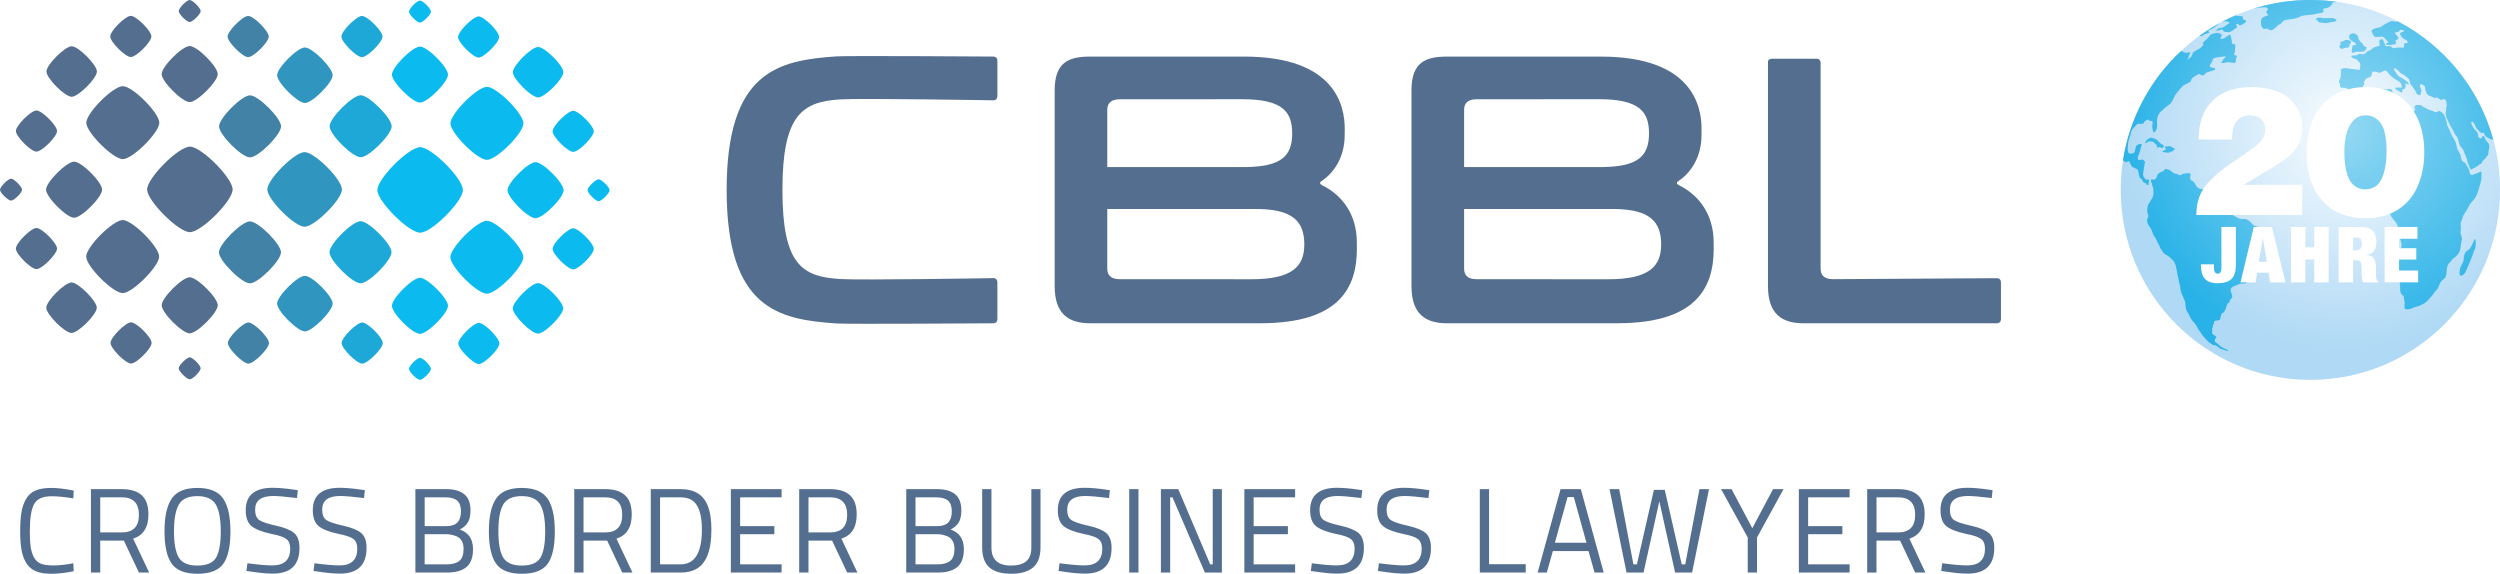 <svg id="Ebene_1" xmlns="http://www.w3.org/2000/svg" xmlns:xlink="http://www.w3.org/1999/xlink" version="1.1" viewBox="0 0 154.579 35.476" preserveAspectRatio="xMinYMid meet">
  <!-- Generator: Adobe Illustrator 29.1.0, SVG Export Plug-In . SVG Version: 2.1.0 Build 142)  -->
  <defs>
    <style>
      .st0 {
        fill: none;
      }

      .st1 {
        fill: #3095bf;
      }

      .st2 {
        fill: #afd9f5;
      }

      .st3 {
        fill: #0bbbef;
      }

      .st4 {
        fill: #4282a7;
      }

      .st5 {
        fill: #546e8f;
      }

      .st6 {
        clip-path: url(#clippath-1);
      }

      .st7 {
        fill: #fff;
        filter: url(#outer-glow-1);
      }

      .st8 {
        fill: url(#Unbenannter_Verlauf_24);
      }

      .st9 {
        fill: url(#Unbenannter_Verlauf_19);
      }

      .st10 {
        fill: #1ea8d7;
      }

      .st11 {
        fill: #29b2e7;
      }

      .st12 {
        clip-path: url(#clippath);
      }
    </style>
    <clipPath id="clippath">
      <path class="st0" d="M142.852,0C136.375,0,131.126,5.258,131.126,11.743s5.249,11.745,11.727,11.745,11.727-5.259,11.727-11.745S149.33,0,142.852,0Z"></path>
    </clipPath>
    <radialGradient id="Unbenannter_Verlauf_19" data-name="Unbenannter Verlauf 19" cx="-24.142" cy="65.707" fx="-24.142" fy="65.707" r="73.336" gradientTransform="translate(149.327 -4.244) scale(.186)" gradientUnits="userSpaceOnUse">
      <stop offset="0" stop-color="#fff" stop-opacity=".9"></stop>
      <stop offset="1" stop-color="#fff" stop-opacity="0"></stop>
    </radialGradient>
    <clipPath id="clippath-1">
      <path class="st0" d="M133.7,9.344q.104-.041.21-.08c.014-.156-.061-.09-.047-.209q.092-.004.184.002c.07-.01.104-.055.166,0,.078.055.188.086.272.153-.27.252-.109.103-.282.176-.051.024-.037.037-.102.049-.027.002-.391.006-.401-.092ZM131.269,9.906c.005.003.01.006.015.009.039.028.109.094.143.111.082.033.149-.095.209-.053.07.043.11.235.182.319.062.072.299.147.315.16.059.037.098.178.11.305.045.356.12.193.221.381.031.051.024.103.074.133.043.033.1.022.139.053.059.049.031.111.102.121.092.009.062-.059.104-.346-.131-.014-.156.066-.254-.057-.049-.063-.125-.137-.119-.26.002-.1.092-.614.119-.774-.033-.057-.112-.142-.17-.138q-.127.013-.251.027c-.063-.268.031-.274.09-.479.047-.162.086-.338.135-.512-.071-.039-.274.024-.342.119-.077.117-.045.412-.198.451-.29.063-.368.049-.317-.565.02-.193.086-.377.143-.539.049-.139.037-.262.123-.367.106-.121.022-.051.206-.229.176-.164.088-.135.219-.113.035,0,.211-.016.26-.023.088-.186.076-.133.217-.217.125-.063.117-.033.182.074.076-.017.125-.064.161.008.043.074-.062.309.037.581q.019.049.037.099c.08-.006.112-.068.153-.147.18-.326-.104-.649.237-1.078.062-.071.104-.096.166-.156.066-.067.1-.117.18-.166.07-.041.117-.094.19-.145.186-.129.067-.029.166-.176.035-.049.035-.024.076-.092.016-.025.047-.099.057-.127.096-.244.166-.279.278-.441.045-.066.272-.323.333-.365.143-.098.074-.053.238-.121q.108-.062.221-.129c.035-.15.016-.127.118-.229.119-.115.078-.06.2-.129.123-.068.009-.072.229-.111q.082.045.157.096c.198-.01.151-.17.362-.215.143-.031.293-.096.44-.147.014-.113-.031-.11-.139-.113q-.096-.028-.192-.057c.018-.127.031-.172.106-.258q.053-.121.106-.242c.096-.115.437-.099.565-.133q.09-.018.178-.037c.041.082-.059.149-.114.201q-.059.109-.127.221c.17.02.28-.043.432-.045q.195.023.387.049c.17-.158.067-.109.069-.19q.041-.127.082-.256c-.063-.021-.141-.013-.174-.068-.019-.035.027-.141.051-.196q.006-.166.014-.332c-.006-.074.039-.074-.023-.104-.028-.014-.094-.014-.133-.024-.061-.031-.066-.123-.053-.207q-.047-.199-.098-.385c-.139.049-.28.201-.428.258-.109.041-.188.008-.18-.039q.053-.096.109-.191c-.033-.016-.092-.033-.119-.057-.03-.031-.043-.053-.102-.068-.043-.01-.358.041-.417.07-.01.004-.086.051-.086.051-.059.047-.031.033-.063.082-.053.08-.08.039-.117.141q-.147.133-.29.266c-.008.082.086.043.016.149-.038.055-.112.135-.174.178-.096.067-.372.207-.44.279-.012.016-.094.232-.123.264q-.117.092-.235.185.09-.232.18-.457c-.176-.014-.166.047-.368.006-.078-.016-.045-.049-.096-.069-.066-.007-.105-.007-.13-.007-1.862,1.747-3.154,4.094-3.568,6.734ZM137.385,1.356c.057-.014.182-.043.231-.047.084-.006.088.002.119.039q.06.019.129.033c-.027.071-.096.109-.174.152q-.088.067-.186.139c-.221.08-.143.039-.307.063q-.104.084-.218.174c.069-.014.153-.027.21-.035q.109-.029.219-.057c.109.041.01.131.168.147.266.029.253.072.523-.119.104-.076.254-.129.204-.24-.01-.024-.045-.051-.037-.086,0-.006.002-.01.002-.013-.035.056.003-.033,0,0,.003-.004.005-.008.008-.014q.009-.006.009-.01c.141-.055.106.111.256.08.043-.008.3-.166.323-.197.074-.113-.106-.131-.153-.162-.127-.078.062-.145-.102-.196-.106-.029-.229-.004-.311-.025-.037-.011-.05-.025-.057-.039-.296.127-.585.266-.868.416.004-.001.007-.002.012-.003ZM136.104,2.24c.09-.027.168-.111.268-.146q.123-.039.235-.07c-.01-.035-.108-.084-.022-.16.067-.041.1-.031.178-.076.067-.041.113-.074.17-.109.049-.03.243-.19.285-.231.007-.007.012-.012.018-.017-.432.237-.847.5-1.244.787.053.004.088.024.113.021ZM133.681,8.928c-.11-.068-.192-.139-.266-.232-.065-.08-.307-.182-.401-.178-.135.012-.368.172-.38.34.074-.002.147-.09.213-.115.041-.01.286-.004.344.072.041.053.016.035.076.082.106.078.078.041.117.229.07-.004.092-.037.141-.035.049.002.059.043.104.055.047.01.317-.072.053-.219ZM151.404,16.304c.051-.076.068-.053.127-.135.147-.209.102-.129.272-.272.286-.25.319-.428.352-.735.016-.168.088-.315.063-.475-.02-.092-.098-.213-.078-.373.061-.477-.072-.399.065-.688.061-.137.092-.301.162-.399.153-.223.147-.225.286-.477.192-.367.282-.315.411-.555.039-.08.121-.233.145-.328.045-.168.192-.635.211-.744q.01-.248.016-.487c-.067-.049-.07-.006-.129.02-.059.025-.423.162-.458.164-.053.004-.117-.063-.139-.102-.055-.107.008-.113-.055-.248-.065-.135-.141-.227-.209-.358-.076-.139-.186-.043-.262-.287-.078-.25.012-.168-.162-.459-.137-.231-.096-.223-.162-.471-.084-.313-.211-.363-.311-.629-.057-.147-.121-.305-.202-.445-.084-.139-.029-.1-.07-.258-.039-.158-.092-.383-.172-.481-.344-.414-.37-.08-.542-.152-.135-.047-.292-.121-.448-.17-.074-.027-.123-.078-.211-.113-.155-.064-.078-.064-.198-.127-.108-.059-.387-.045-.405.082q.012.121.023.242c-.125.074-.166.006-.268-.076q-.17-.059-.335-.117c-.051-.106-.059-.18-.164-.233-.18-.098-.452-.004-.609-.221-.121-.162-.025-.154-.004-.272.004-.014.02-.338-.096-.395-.094-.045-.19-.019-.256,0-.115.02-.25-.029-.368-.021-.07.002-.092.033-.139.035-.065.002-.068-.033-.17-.041-.168-.01-.29.043-.448.039-.425-.012-.162.174-.808.203-.166.006-.315-.033-.476-.07-.059.074-.137.268-.207.309-.162.088-.164.078-.333.215-.125.1-.106.469-.521.832-.074.066-.129.033-.203.088-.029.025-.088.133-.112.174-.119.209-.155.047-.237.322-.039.131-.139.264-.219.365q-.096.189-.192.377c-.059.225.035.293.07.498.012.092.055.145.059.229.004.098-.067.408-.112.463-.102.125-.194.18-.172.445.008.102.114.35.166.432.088.135.215.166.317.293.1.127.17.207.245.363.076.156.086.268.217.391.231.217.425.299.509.381.07.068.094.088.164.137.184.135.18.133.399.043.391-.162.346-.129.681-.066.092.016.129.053.225.012.141-.062.266-.125.415-.176.239-.086.119-.1.433-.131.194-.018.319.039.383.176.096.205.004.264.317.231.147-.014.29-.008.411.109.112.111.016.322-.008.432-.018.088-.002.17-.025.276-.061.293-.233.221.319.899.104.133.076.221.135.403q.051.213.1.426c-.012.285.155.463.067.69-.045.113-.129.148-.182.248-.029.049-.078.26-.102.332-.063.172-.184.492-.094.66.086.143.129.371.203.502.049.072.119.121.117.223-.002.139-.051.221-.022.352.045.217-.035.363.088.545.045.08.121.086.147.16.022.084.01.168.035.256.031.096.043.127.006.262q.01.121.018.242c.301.107.505-.086.718-.133.2-.051.213-.068.376-.149.117-.057.186-.09.301-.209.072-.076.27-.285.317-.354.057-.088.08-.123.137-.195.051-.066.127-.123.17-.182.076-.113.139-.361.223-.463.135-.168.203-.109.311-.361.063-.227.006-.51.164-.744ZM143.784,1.126c-.041,0-.135.002-.176-.002-.051-.006-.282-.096-.425.057.098.086.033-.029.203.195.119.023.209.016.337.043.137.033.202-.016.307-.035.127-.027.562-.051.399-.176-.188-.139-.376-.074-.644-.082ZM152.087,16.789c-.004.137-.029.199.041.24.076.045.1.008.211-.07.049-.035.061-.055.096-.125.025-.051.051-.1.074-.152.049-.113.078-.199.129-.309.047-.102.092-.215.137-.319.035-.082.098-.236.121-.311.049-.16.018-.113.125-.332.082-.172.072-.528.031-.633-.049.019-.072.09-.149.248-.063.127-.076.18-.147.293-.149.231-.264.09-.387.455-.096.272.08.201-.198.678-.063.1-.078.227-.082.338ZM146.303,3.037q.014-.055.028-.111-.084-.037-.167-.076c-.076-.084-.037-.131-.147-.205-.074-.049-.131-.137-.176-.205-.065-.104.012-.153-.088-.248-.11-.096-.066-.11-.286-.119-.121-.002-.137.057-.192.109-.043.045-.039.031-.024.084.018.043.018.108.037.145.019.035.16.145.211.168.067.033.176.055.176.197-.231.037-.184-.055-.254.301q-.006.078-.006.158c.031.019.043.037.133.008.325-.1.115-.033.466-.047.039-.002.09-.01.125-.02.096-.023.086-.02.1-.055.037-.084-.03-.019.066-.084ZM143.667.702c.012-.117-.16-.147.106-.19.178-.028.217-.067.276-.104.049-.031.051-.041.078-.086.029-.043.074-.033.08-.078.006-.053-.024-.074.047-.095.047-.01.145-.022.254-.032C143.967.04,143.414,0,142.852,0c-1.207,0-2.37.183-3.466.521.142-.002.363-.075.685-.073.151.006.209.11.098.227-.088.096.01.135.098.271-.09.039-.479.082-.464.362.022.336-.07.17.159.486.092-.002.123-.039.219-.023.106.014.074.049.143.078.155.063.229-.047.327-.111.061-.045.08-.047.129-.102.033-.045.057-.08.131-.115.16-.076.143-.114.262-.215.045-.041.073-.064.153-.076.071-.012.182-.033.233-.039.243-.033.215-.014.436-.076.152-.041.192-.084.323-.135.135-.051.583-.041.869-.125.182-.049.458-.037.479-.154ZM134.742,17.477c.029.143.08.205.076.352.006.318.308.701.315.988.023.405.074.383.178.571.051.09.096.205.147.295.141.246.19.185.37.492.055.094.07.168.153.262.067.08.102.147.16.242.016.037.317.366.368.418.049.049.16.137.227.178.178.109.153.037.26.08.161.066.186.141.242.182.008.008.382.135.428.147.18.049.082-.039.063-.051-.078-.051-.16-.037-.419-.205-.135-.088-.062-.053-.155-.143-.041-.043-.113-.078-.162-.125-.092-.09-.038-.094-.035-.143.014-.09-.053-.041.052-.107.038-.024.049-.104-.088-.176-.039-.02-.078-.039-.127-.106-.062-.086-.02-.111.004-.148.029-.084-.055-.094-.027-.156.019-.067.051,0,.047-.149.002-.078.02-.088.057-.142.035-.053.002-.114.035-.164.057-.063.309-.043.356-.114.035-.035.01-.215.102-.355.067-.1.102.019.238-.275.035-.086.092-.321.147-.37.035-.037.053-.014.08-.055.017-.025.025-.07.035-.103.041-.121.072-.09.123-.168.178-.236-.434-.594.321-.799.068-.019.152-.086.219-.092.088-.012.219,0,.307-.016.082-.02.045-.016.082-.076.037-.062.041-.027.088-.074.077-.076-.013-.156.063-.273.167-.244.084-.256.094-.389.006-.09.026-.051.051-.125.01-.012.028-.26.03-.305.014-.092-.043-.193-.057-.328-.031-.324.082-.287.188-.479.047-.094.049-.16.127-.229.276-.271.436-.672.246-1.086-.06-.127-.111-.131-.243-.168-.286-.078-.247-.19-.438-.328-.327-.233-.305-.043-.591-.143-.197-.07-.333-.164-.493-.26-.082-.045-.718-.319-.763-.358-.084-.078-.08-.156-.115-.264-.033-.1-.088-.123-.127-.246-.071-.229-.033-.293-.178-.395-.196-.143-.055-.166-.305-.235-.092-.025-.157-.066-.276-.068-.176-.004-.329-.004-.454-.248-.198-.391-.261-.164-.337-.375-.026-.074.002-.168.019-.319-.243-.096-.147-.021-.409-.013-.17.002-.182.174-.352.068-.102-.074-.031-.043-.174-.062-.076-.006-.118-.035-.16-.08-.033-.028-.231-.176-.28-.18-.293-.076-.161-.035-.296.076-.115.099-.184.057-.299.158-.166.15-.069.193-.171.309-.131.156-.139.041-.303.076-.013.154-.021.135.01.174.004,0,.014.01.019.01q.01.01.02.019c-.012.166.08.231.092.404.041.542-.124.577-.21.754-.045.094-.014.07-.08.139-.074.078-.125.432-.057.614.092.237-.004.186-.035.336-.059.299.199.463.292.719.025.066.043.143.066.201.019.047.172.268.278.485.033.062.043.111.08.172.098.164.045.111.086.201.02.045.027.043.051.076.019.022.027.041.049.074.159.231.139.188.407.358.088.053.198.18.27.25.2.193.221.518.285.838q.055.275.116.551ZM153.064,7.804c.053.168.086.135.16.227.07.095.113.117.186.176.062.051.119,0,.168-.014.11.254.012.184.313.354.069.043.116.08.18.076.042.002.069-.002.088-.003-.868-3.158-3.019-5.783-5.858-7.277-.054-.015-.078-.018-.125-.006-.033.014-.127-.006-.186-.016-.174-.031-.147.016-.293.053q-.157.092-.335.185c-.078.062-.114.114-.246.143-.076.01-.123.014-.188.031-.131.037-.19.071-.299.141.018.088.124.352.218.412q.229-.014.461-.024c.104.023.304.272.368.344-.028.071-.094.043-.125.078-.112.123.294.11.348.082.147-.068.237.057.237-.133-.006-.09-.049-.157.047-.176.086-.016.086-.057.123-.114q-.119-.156-.242-.309c.028-.047.233-.051.278-.104.033-.035.019-.076.08-.09.033-.01.182.022.231.051.076.045-.151.114-.184.125-.063.019-.086.037-.049.121.149.365.444.258.452.473-.002.147-.221-.059-.217.18.006.239-.098.157-.254.149q-.219.019-.446.039c-.084-.055-.11-.125-.223-.129-.104,0-.106.062-.227-.002q-.08-.203-.166-.401c-.109-.035-.209.01-.213.084q.006.141.018.289c-.086.057-.227.062-.331.104-.135.062-.139.157-.415.256-.117.041-.049.063-.113.114-.002.009-.17.064-.171.068q-.135-.019-.26-.035c-.143.109.08.082-.462.121.002.123.082.146.194.174.145.039.17.09.246.166.19.199.11.315.067.543-.102-.014-.863-.123-.969-.111-.071.008-.137.068-.2.098.002.096.033.07.016.18-.041.323.092.014-.125.574.076.147.066-.012.082.309.156.095.254-.024.426.096.076.051.076.07.176.095.153.035.125-.01.219-.027.26-.049.178.078.426-.086.077-.056.102-.029.137-.117q.047-.073.102-.141c-.014-.164-.088-.076.025-.221.051-.059.084-.149.163-.17.141-.031.115-.016.221-.09.088-.121-.039-.395.358-.275.243.078.131.07.299-.008.066-.037.062,0,.131-.045.231-.172.213.24.816.56.162.088.143.096.252.19q.043.139.084.28-.221.002-.446.004c.006.113.135.139.235.197.088.049.204.184.209-.012.002-.096-.024-.07.076-.099.084-.024.09-.066.114-.137.035-.07,0-.133-.028-.228q.119.041.229.078c-.004-.106-.014-.11-.077-.16q-.137-.098-.276-.195c-.114-.094-.039-.035-.163-.092-.204-.096-.29-.323-.411-.514.074-.1.16-.004.237.055.123.092.149.158.215.207.113.088.147.049.264.162.084.082.153.1.233.201.065.086.045.223.104.313.02.028.057.067.098.127.096.152.192.232.247.394.051.152.135.129.256.157.023-.051.023-.121.033-.176.019-.062.049-.076.012-.174-.031-.071-.066-.15-.067-.209-.008-.067.041-.096.071-.137q.11.066.214.127c.084.199.033.44.268.598.057.039.084.02.153.053.045.012.104.051.141.071.108.066.098-.019.17-.01.041.008.096.041.133.062.082.051.117.098.204.09.053-.01.102-.123.223.002.063.066.088.272.078.346-.005.047-.023.07-.027.127-.006.104-.004.213-.028.303-.049.197.167.588.261.788.043.095.11.182.16.266.055.092.108.236.139.287.049.076.102.098.17.24.068.143.056.186.096.338.071.262.199.242.294.483.02.057.016.099.045.154.026.055.047.071.073.137.055.143.076.312.143.453.055.117.085.366.204.375.037.008.057-.035.092-.06.035-.024.066-.016.104-.041.023-.012.051-.047.08-.059.037-.027.066-.029.098-.043.057-.049.076-.104.157-.125.16-.041.09-.186.251-.285.119-.096.08-.1.121-.142.047-.041.127-.133.141-.227.006-.06-.006-.08.008-.152.028-.146.094-.312-.012-.488q-.071-.078-.143-.156c-.037-.062-.063-.147-.094-.209-.037-.074-.096-.104-.127-.062-.076.147.012.172-.256.072-.029-.186.014-.176-.088-.33-.041-.056-.025-.049-.084-.1-.059-.049-.129-.139-.17-.229-.029-.06-.047-.076-.074-.146-.094-.244.119-.254.239.111ZM144.659,2.848c-.03.057.045.115.078.158.131.012.145-.008.227-.043.178-.049.288.035.311-.186.008-.156.071-.053.092-.147.029-.123-.242-.195-.368-.147-.031.012-.043.023-.067.043-.188.119-.252-.004-.215.156.024.131-.008.08-.057.168Z"></path>
    </clipPath>
    <radialGradient id="Unbenannter_Verlauf_24" data-name="Unbenannter Verlauf 24" cx="-97.691" cy="69.854" fx="-97.691" fy="69.854" r="74.414" gradientTransform="translate(162.778 -4.828) scale(.184)" gradientUnits="userSpaceOnUse">
      <stop offset="0" stop-color="#fff" stop-opacity=".5"></stop>
      <stop offset="1" stop-color="#fff" stop-opacity="0"></stop>
    </radialGradient>
    <filter id="outer-glow-1" x="133.62" y="3.256" width="18.48" height="16.44" filterUnits="userSpaceOnUse">
      <feOffset dx="0" dy="0"></feOffset>
      <feGaussianBlur result="blur" stdDeviation=".7"></feGaussianBlur>
      <feFlood flood-color="#29b2e7" flood-opacity="1"></feFlood>
      <feComposite in2="blur" operator="in"></feComposite>
      <feComposite in="SourceGraphic"></feComposite>
    </filter>
  </defs>
  <path class="st5" d="M123.722,19.742v-2.295s0-.247-.247-.247-9.567.062-10.139.062-.765-.278-.765-.654c0-.099,0-12.731,0-12.731,0,0,0-.246-.247-.246h-2.76s-.247,0-.247.189v13.874c0,1.737.875,2.295,2.199,2.295h11.957s.248,0,.248-.247"></path>
  <path class="st5" d="M51.933,17.252c1.319.084,9.49-.055,9.49-.055.247,0,.247.246.247.246v2.3c0,.246-.247.246-.247.246,0,0-8.967.062-9.695.012-3.59-.245-6.795-.896-6.798-8.258.003-7.361,3.208-8.012,6.798-8.258.728-.05,9.695.012,9.695.012,0,0,.247,0,.247.247v2.211s0,.247-.247.247c0,0-8.171-.14-9.49-.056-2.351.149-3.553.98-3.554,5.597.001,4.618,1.203,5.359,3.554,5.509"></path>
  <path class="st5" d="M4.43,5.984c.419,0,1.562-1.143,1.562-1.561s-1.143-1.562-1.562-1.562c-.416,0-1.558,1.145-1.558,1.562,0,.418,1.142,1.561,1.558,1.561"></path>
  <path class="st5" d="M2.254,9.374c-.341,0-1.272-.931-1.272-1.272s.931-1.272,1.273-1.271c.341,0,1.272.931,1.272,1.271.001.341-.931,1.272-1.273,1.272"></path>
  <path class="st5" d="M99.86,12.923h-9.332v3.686c0,.376.197.654.764.654l8.146.004c2.538,0,3.273-.799,3.273-2.149,0-1.425-.71-2.161-2.851-2.195M98.873,6.134l-7.581.004c-.566,0-.764.278-.764.654v3.536h8.613c2.115-.037,2.82-.659,2.82-2.076,0-1.312-.55-2.118-3.088-2.118M103.788,11.441c1.354.661,2.141,1.898,2.168,3.454.004.247.004.493.004.493,0,2.442-1.128,4.575-5.872,4.598l-10.615.002c-1.324,0-2.199-.557-2.199-2.295V5.588c0-1.737.862-2.089,2.199-2.089h9.516c5.693,0,6.22,3.111,6.22,4.453,0,.247-.004.493-.004.493-.021,1.201-.591,2.202-1.433,2.753-.205.134.016.243.016.243"></path>
  <path class="st5" d="M80.648,15.117c0,1.35-.735,2.149-3.273,2.149l-8.146-.004c-.567,0-.765-.278-.765-.654v-3.686h9.332c2.141.035,2.852.771,2.852,2.195M79.898,8.253c0,1.417-.705,2.039-2.82,2.076h-8.613v-3.536c0-.376.197-.654.764-.654l7.581-.004c2.538,0,3.088.805,3.088,2.118M81.71,11.197c.841-.552,1.412-1.553,1.432-2.753,0,0,.005-.247.005-.493,0-1.342-.527-4.453-6.22-4.453h-9.516c-1.336,0-2.199.352-2.199,2.089v12.106c0,1.737.875,2.295,2.199,2.295l10.615-.002c4.744-.024,5.872-2.156,5.872-4.598,0,0,0-.247-.004-.493-.027-1.556-.814-2.793-2.168-3.454,0,0-.223-.109-.016-.244"></path>
  <path class="st5" d="M2.254,16.64c-.342,0-1.273-.93-1.273-1.27s.931-1.273,1.273-1.273,1.273.936,1.273,1.273c.001.339-.931,1.27-1.273,1.27"></path>
  <path class="st5" d="M7.594,9.839c.606,0,2.258-1.649,2.258-2.248,0-.608-1.652-2.263-2.258-2.263s-2.258,1.655-2.258,2.263c0,.598,1.654,2.248,2.258,2.248"></path>
  <path class="st5" d="M.686,12.405c.181,0,.678-.487.678-.673,0-.185-.497-.685-.678-.685C.502,11.046,0,11.547,0,11.732c0,.186.502.673.686.673"></path>
  <path class="st5" d="M4.583,13.463c-.467,0-1.735-1.271-1.735-1.737s1.269-1.731,1.737-1.731c.46,0,1.729,1.267,1.729,1.731s-1.269,1.737-1.731,1.737"></path>
  <path class="st5" d="M5.985,19.026c0-.42-1.143-1.561-1.562-1.561s-1.562,1.141-1.562,1.561c0,.415,1.143,1.56,1.562,1.56.419,0,1.562-1.145,1.562-1.56"></path>
  <path class="st5" d="M9.375,21.202c0,.345-.93,1.276-1.272,1.276-.34,0-1.27-.934-1.27-1.276s.93-1.272,1.27-1.272c.342,0,1.272.929,1.272,1.272"></path>
  <path class="st5" d="M9.84,15.864c0-.608-1.65-2.258-2.25-2.258-.606,0-2.261,1.651-2.261,2.258s1.655,2.258,2.261,2.258c.6,0,2.25-1.654,2.25-2.258"></path>
  <path class="st5" d="M12.407,22.772c0-.18-.49-.679-.675-.679-.184,0-.685.499-.685.677,0,.183.501.684.685.684.185.001.675-.5.675-.682"></path>
  <path class="st5" d="M13.464,18.874c0,.466-1.27,1.737-1.735,1.737s-1.733-1.271-1.733-1.737c0-.462,1.268-1.73,1.733-1.73.464,0,1.735,1.268,1.735,1.73"></path>
  <path class="st5" d="M6.816,2.254c0-.343.932-1.274,1.272-1.274s1.273.931,1.273,1.274-.932,1.273-1.273,1.273-1.272-.931-1.272-1.273"></path>
  <path class="st5" d="M11.05.685c0,.182.492.678.675.678.185,0,.685-.496.685-.678C12.41.502,11.91,0,11.726,0c-.185,0-.676.501-.676.685"></path>
  <path class="st5" d="M9.995,4.583c0-.468,1.269-1.737,1.735-1.737s1.734,1.269,1.734,1.737c0,.461-1.27,1.729-1.735,1.729-.465,0-1.734-1.267-1.734-1.729"></path>
  <path class="st5" d="M9.097,11.716c0,.705,1.936,2.639,2.645,2.639s2.642-1.934,2.642-2.639c0-.711-1.933-2.649-2.642-2.649-.709,0-2.645,1.939-2.645,2.649"></path>
  <path class="st3" d="M30.879,21.236c0,.341-.93,1.275-1.272,1.275-.339,0-1.271-.934-1.271-1.275,0-.343.932-1.272,1.273-1.272.34-.003,1.271.929,1.27,1.272"></path>
  <path class="st3" d="M26.646,22.806c0-.183-.491-.681-.676-.681-.184,0-.684.497-.684.681,0,.181.5.681.684.681.185,0,.676-.5.676-.681"></path>
  <path class="st3" d="M27.7,18.906c0,.467-1.27,1.737-1.734,1.737s-1.734-1.27-1.734-1.737c0-.46,1.269-1.731,1.734-1.731s1.734,1.271,1.734,1.731"></path>
  <path class="st3" d="M33.264,17.504c-.419,0-1.56,1.144-1.56,1.561,0,.42,1.141,1.563,1.56,1.563s1.56-1.143,1.56-1.563c0-.417-1.141-1.561-1.56-1.561"></path>
  <path class="st3" d="M35.442,14.116c.341,0,1.273.929,1.273,1.271,0,.339-.932,1.269-1.273,1.269s-1.274-.93-1.274-1.269c0-.342.932-1.271,1.274-1.271"></path>
  <path class="st3" d="M35.442,6.849c.341,0,1.272.931,1.272,1.272,0,.339-.93,1.271-1.273,1.271-.34-.001-1.273-.932-1.273-1.271,0-.341.932-1.272,1.274-1.272"></path>
  <path class="st3" d="M30.101,13.65c-.605,0-2.255,1.65-2.255,2.249,0,.608,1.65,2.262,2.256,2.262s2.259-1.654,2.259-2.262c0-.599-1.653-2.249-2.26-2.249"></path>
  <path class="st3" d="M37.01,11.083c-.182,0-.679.491-.679.675,0,.183.497.685.679.685.183,0,.685-.502.685-.685,0-.184-.501-.675-.685-.675"></path>
  <path class="st3" d="M33.111,10.026c.467,0,1.737,1.271,1.737,1.738s-1.27,1.731-1.737,1.731c-.461,0-1.73-1.269-1.73-1.733s1.27-1.736,1.73-1.736"></path>
  <path class="st3" d="M31.71,4.464c0,.419,1.143,1.56,1.562,1.56s1.562-1.141,1.562-1.56c0-.416-1.143-1.559-1.562-1.559-.419,0-1.562,1.143-1.562,1.559"></path>
  <path class="st3" d="M28.321,2.288c0-.342.931-1.273,1.271-1.273s1.272.931,1.272,1.273-.933,1.273-1.272,1.273c-.34-.001-1.271-.931-1.271-1.273"></path>
  <path class="st3" d="M27.854,7.627c0,.606,1.651,2.257,2.252,2.257.605,0,2.259-1.65,2.259-2.257s-1.654-2.258-2.259-2.258c-.601,0-2.252,1.653-2.252,2.258"></path>
  <path class="st3" d="M25.289.718c0,.183.491.68.674.68.184,0,.685-.497.685-.68s-.501-.683-.685-.683c-.184,0-.674.5-.674.683"></path>
  <path class="st3" d="M24.233,4.616c0-.466,1.27-1.735,1.735-1.735s1.732,1.269,1.733,1.735c0,.462-1.269,1.73-1.734,1.73-.465,0-1.734-1.268-1.734-1.73"></path>
  <path class="st3" d="M23.334,11.749c0,.706,1.938,2.639,2.645,2.639s2.643-1.932,2.643-2.639c0-.711-1.934-2.647-2.643-2.649-.707.001-2.645,1.939-2.645,2.649"></path>
  <path class="st4" d="M16.632,21.211c0,.34-.93,1.272-1.273,1.272-.34,0-1.27-.932-1.27-1.272,0-.343.931-1.272,1.27-1.272.344,0,1.273.929,1.273,1.272"></path>
  <path class="st4" d="M15.454,13.688c-.514,0-1.917,1.404-1.917,1.912,0,.515,1.403,1.92,1.917,1.92s1.92-1.405,1.92-1.92c0-.507-1.404-1.912-1.92-1.912"></path>
  <path class="st1" d="M18.83,9.406c.624,0,2.313,1.69,2.313,2.31s-1.691,2.305-2.313,2.305c-.613,0-2.301-1.69-2.301-2.308,0-.617,1.688-2.307,2.301-2.307"></path>
  <path class="st4" d="M14.073,2.261c0-.342.93-1.274,1.272-1.274s1.273.932,1.273,1.274-.933,1.272-1.274,1.272-1.271-.93-1.271-1.272"></path>
  <path class="st4" d="M13.545,7.814c0,.515,1.403,1.92,1.912,1.919.516,0,1.922-1.405,1.922-1.919s-1.406-1.919-1.922-1.919c-.509,0-1.912,1.405-1.912,1.919"></path>
  <path class="st10" d="M22.302,9.722c.513,0,1.917-1.403,1.917-1.912,0-.515-1.404-1.921-1.917-1.921s-1.921,1.407-1.921,1.921c0,.51,1.406,1.912,1.921,1.912"></path>
  <path class="st10" d="M23.668,21.213c0,.339-.931,1.271-1.272,1.271s-1.272-.932-1.272-1.272c0-.343.932-1.272,1.272-1.272s1.272.928,1.272,1.273"></path>
  <path class="st10" d="M24.209,15.595c0-.515-1.403-1.919-1.913-1.919-.515,0-1.922,1.405-1.922,1.919s1.407,1.922,1.922,1.922c.51,0,1.914-1.408,1.913-1.922"></path>
  <path class="st10" d="M21.109,2.261c0-.341.931-1.274,1.272-1.274s1.272.932,1.272,1.275c0,.341-.932,1.272-1.272,1.272-.341.001-1.272-.93-1.272-1.273"></path>
  <path class="st1" d="M17.135,18.77c0,.461,1.256,1.721,1.718,1.721.459,0,1.716-1.26,1.716-1.721,0-.458-1.258-1.718-1.716-1.714-.462-.004-1.718,1.256-1.718,1.714"></path>
  <path class="st1" d="M17.135,4.651c0,.459,1.256,1.718,1.718,1.718.459,0,1.716-1.258,1.716-1.718s-1.258-1.716-1.716-1.716c-.462,0-1.718,1.256-1.718,1.716"></path>
  <path class="st5" d="M123.152,30.795l.052-.485-.253-.037c-.507-.075-.942-.112-1.304-.112-1.108,0-1.662.462-1.662,1.386,0,.462.122.791.365.988.243.197.656.357,1.237.481.442.084.744.187.906.309.161.122.242.322.242.6,0,.691-.368,1.036-1.103,1.036-.353,0-.867-.045-1.543-.134l-.06.477.268.037c.547.085,1.001.127,1.364.127,1.098,0,1.647-.529,1.647-1.588,0-.427-.109-.734-.328-.92-.219-.187-.59-.338-1.114-.455-.525-.116-.872-.233-1.044-.35-.172-.117-.257-.332-.257-.645,0-.562.373-.842,1.118-.842.289.001.778.043,1.469.127M116.026,32.92v-2.17h1.334c.705,0,1.058.362,1.058,1.085s-.351,1.085-1.051,1.085h-1.341ZM117.486,33.426l.932,1.975h.633l-.991-2.094c.631-.204.946-.703.946-1.498,0-.537-.138-.932-.414-1.185s-.687-.38-1.233-.38h-1.908v5.158h.574v-1.975h1.461ZM114.364,35.401v-.507h-2.564v-1.863h2.117v-.499h-2.117v-1.782h2.564v-.507h-3.138v5.158h3.138ZM108.639,33.233l1.64-2.989h-.649l-1.282,2.415-1.282-2.415h-.648l1.647,2.989v2.169h.574v-2.169ZM100.571,35.401h1.051l.977-4.405.976,4.405h1.051l1.044-5.158h-.589l-.88,4.651h-.216l-1.051-4.606h-.671l-1.051,4.606h-.216l-.88-4.651h-.596l1.051,5.158ZM97.312,30.735l.782,2.825h-1.953l.783-2.825h.388ZM95.642,35.401l.373-1.326h2.206l.373,1.326h.566l-1.416-5.158h-1.252l-1.416,5.158h.566ZM94.338,34.887h-2.266v-4.644h-.574v5.158h2.84v-.514ZM88.323,30.795l.052-.485-.253-.037c-.507-.075-.942-.112-1.305-.112-1.108,0-1.662.462-1.662,1.386,0,.462.122.791.365.988.243.197.656.357,1.237.481.442.084.744.187.906.309.162.122.242.322.242.6,0,.691-.368,1.036-1.103,1.036-.353,0-.867-.045-1.543-.134l-.06.477.268.037c.546.085,1.001.127,1.364.127,1.098,0,1.647-.529,1.647-1.588,0-.427-.11-.734-.328-.92-.219-.187-.59-.338-1.114-.455-.524-.116-.872-.233-1.044-.35-.171-.117-.257-.332-.257-.645,0-.562.373-.842,1.118-.842.29.001.779.043,1.47.127M84.176,30.795l.052-.485-.253-.037c-.507-.075-.942-.112-1.305-.112-1.108,0-1.662.462-1.662,1.386,0,.462.122.791.365.988.243.197.656.357,1.237.481.442.084.744.187.906.309.162.122.242.322.242.6,0,.691-.368,1.036-1.103,1.036-.353,0-.867-.045-1.543-.134l-.06.477.268.037c.546.085,1.001.127,1.364.127,1.098,0,1.647-.529,1.647-1.588,0-.427-.11-.734-.328-.92-.219-.187-.59-.338-1.114-.455-.524-.116-.872-.233-1.044-.35-.172-.117-.257-.332-.257-.645,0-.562.373-.842,1.118-.842.289.001.779.043,1.47.127M80.079,35.401v-.507h-2.564v-1.863h2.117v-.499h-2.117v-1.782h2.564v-.507h-3.138v5.158h3.138ZM72.353,35.401v-4.651h.142l2.005,4.651h1.051v-5.158h-.566v4.651h-.157l-1.975-4.651h-1.073v5.158h.573ZM70.395,30.243h-.574v5.158h.574v-5.158ZM68.574,30.795l.052-.485-.253-.037c-.507-.075-.942-.112-1.304-.112-1.108,0-1.662.462-1.662,1.386,0,.462.122.791.365.988.243.197.656.357,1.237.481.442.084.744.187.905.309.162.122.243.322.243.6,0,.691-.368,1.036-1.103,1.036-.353,0-.867-.045-1.543-.134l-.06.477.268.037c.547.085,1.001.127,1.364.127,1.098,0,1.647-.529,1.647-1.588,0-.427-.109-.734-.328-.92-.219-.187-.59-.338-1.114-.455-.524-.116-.872-.233-1.044-.35-.171-.117-.257-.332-.257-.645,0-.562.373-.842,1.118-.842.288.001.778.043,1.469.127M61.303,30.243h-.574v3.593c0,.577.15.994.451,1.252.301.259.749.388,1.345.388s1.047-.129,1.353-.388c.305-.258.458-.676.458-1.252v-3.593h-.566v3.608c0,.393-.106.677-.317.854-.211.176-.525.265-.943.265-.805,0-1.208-.373-1.208-1.118v-3.609h.001ZM58.617,30.955c.157.137.235.358.235.664s-.073.534-.22.686c-.147.151-.379.227-.697.227h-1.327v-1.782h1.274c.334,0,.579.069.735.205M58.621,33.18c.119.055.215.147.287.276s.108.288.108.477c0,.358-.088.608-.265.749-.176.142-.434.212-.771.212h-1.371v-1.863h1.334c.233,0,.459.05.678.149M56.034,35.401h1.968c.517,0,.912-.112,1.185-.335.273-.224.41-.594.41-1.111,0-.621-.273-1.026-.82-1.215.219-.104.384-.247.496-.429.112-.181.168-.434.168-.757,0-.452-.128-.784-.384-.995s-.64-.317-1.152-.317h-1.871v5.159ZM49.99,32.92v-2.17h1.334c.706,0,1.058.362,1.058,1.085s-.35,1.085-1.051,1.085h-1.341ZM51.45,33.426l.932,1.975h.634l-.992-2.094c.631-.204.947-.703.947-1.498,0-.537-.138-.932-.414-1.185s-.687-.38-1.234-.38h-1.908v5.158h.574v-1.975h1.461ZM48.328,35.401v-.507h-2.564v-1.863h2.117v-.499h-2.117v-1.782h2.564v-.507h-3.138v5.158h3.138ZM42.08,34.895h-1.267v-4.145h1.267c.258,0,.477.05.656.149.442.244.664.86.664,1.849-.001,1.431-.441,2.147-1.32,2.147M43.019,35.2c.646-.338.969-1.156.969-2.452,0-.621-.079-1.123-.239-1.506-.273-.666-.83-.999-1.67-.999h-1.841v5.158h1.841c.369,0,.682-.066.94-.201M36.081,32.92v-2.17h1.334c.705,0,1.058.362,1.058,1.085s-.351,1.085-1.051,1.085h-1.341ZM37.542,33.426l.932,1.975h.633l-.991-2.094c.631-.204.946-.703.946-1.498,0-.537-.138-.932-.413-1.185-.276-.253-.687-.38-1.234-.38h-1.908v5.158h.574v-1.975h1.461ZM33.854,30.825c-.301-.437-.831-.656-1.591-.656s-1.29.22-1.588.66c-.298.44-.447,1.113-.447,2.02s.147,1.572.44,1.994c.293.422.826.633,1.599.633s1.306-.206,1.599-.618c.293-.413.44-1.078.44-1.998,0-.919-.151-1.598-.452-2.035M31.118,31.194c.201-.345.581-.518,1.141-.518s.94.174,1.144.522c.204.348.306.902.306,1.662s-.098,1.302-.295,1.625c-.196.323-.579.485-1.148.485s-.953-.165-1.152-.496c-.199-.33-.298-.873-.298-1.629,0-.755.101-1.305.302-1.651M28.267,30.955c.157.137.235.358.235.664s-.073.534-.22.686c-.147.151-.379.227-.697.227h-1.327v-1.782h1.275c.332,0,.577.069.734.205M28.27,33.18c.119.055.215.147.287.276s.108.288.108.477c0,.358-.088.608-.265.749-.176.142-.434.212-.772.212h-1.371v-1.863h1.334c.234,0,.461.05.679.149M25.684,35.401h1.968c.517,0,.912-.112,1.185-.335.274-.224.41-.594.41-1.111,0-.621-.274-1.026-.82-1.215.218-.104.384-.247.496-.429.112-.181.168-.434.168-.757,0-.452-.128-.784-.384-.995s-.64-.317-1.152-.317h-1.871s0,5.159,0,5.159ZM22.509,30.795l.052-.485-.253-.037c-.507-.075-.942-.112-1.305-.112-1.108,0-1.662.462-1.662,1.386,0,.462.122.791.365.988.243.197.656.357,1.237.481.442.084.744.187.906.309.162.122.242.322.242.6,0,.691-.368,1.036-1.103,1.036-.353,0-.867-.045-1.543-.134l-.06.477.268.037c.546.085,1.001.127,1.364.127,1.098,0,1.647-.529,1.647-1.588,0-.427-.11-.734-.328-.92-.219-.187-.59-.338-1.114-.455-.524-.116-.872-.233-1.044-.35-.171-.117-.257-.332-.257-.645,0-.562.373-.842,1.118-.842.29.001.779.043,1.47.127M18.362,30.795l.052-.485-.253-.037c-.507-.075-.942-.112-1.305-.112-1.108,0-1.662.462-1.662,1.386,0,.462.122.791.365.988.243.197.656.357,1.237.481.442.084.744.187.906.309.161.122.242.322.242.6,0,.691-.368,1.036-1.103,1.036-.353,0-.867-.045-1.543-.134l-.06.477.268.037c.546.085,1.001.127,1.364.127,1.098,0,1.647-.529,1.647-1.588,0-.427-.11-.734-.328-.92-.219-.187-.59-.338-1.114-.455-.525-.116-.872-.233-1.044-.35-.172-.117-.257-.332-.257-.645,0-.562.373-.842,1.118-.842.289.001.779.043,1.47.127M13.796,30.825c-.301-.437-.831-.656-1.591-.656s-1.289.22-1.587.66-.447,1.113-.447,2.02.146,1.572.44,1.994c.293.422.826.633,1.599.633s1.305-.206,1.599-.618c.293-.413.44-1.078.44-1.998-.002-.919-.152-1.598-.453-2.035M11.061,31.194c.201-.345.581-.518,1.14-.518s.94.174,1.144.522c.203.348.305.902.305,1.662s-.098,1.302-.294,1.625c-.197.323-.579.485-1.148.485s-.953-.165-1.152-.496c-.199-.33-.298-.873-.298-1.629,0-.755.101-1.305.303-1.651M6.197,32.92v-2.17h1.334c.705,0,1.058.362,1.058,1.085s-.351,1.085-1.051,1.085h-1.341ZM7.658,33.426l.932,1.975h.633l-.991-2.094c.631-.204.946-.703.946-1.498,0-.537-.138-.932-.413-1.185-.276-.253-.687-.38-1.234-.38h-1.908v5.158h.574v-1.975h1.461ZM4.535,34.828c-.477.089-.891.134-1.241.134s-.616-.041-.798-.123c-.181-.082-.319-.219-.414-.41-.094-.191-.158-.406-.19-.645-.033-.239-.048-.554-.048-.946,0-.785.088-1.34.264-1.666s.538-.488,1.085-.488c.392,0,.84.045,1.342.134l.022-.485c-.537-.109-1.004-.164-1.401-.164s-.72.055-.969.164c-.249.11-.441.284-.578.522-.137.239-.231.513-.283.824-.052.311-.078.694-.078,1.152s.026.838.078,1.144c.052.305.146.577.283.812.137.236.33.41.581.522.251.112.58.168.988.168s.867-.052,1.379-.156l-.022-.493Z"></path>
  <g>
    <g>
      <g>
        <path class="st2" d="M142.852,0C136.375,0,131.126,5.258,131.126,11.743s5.249,11.745,11.727,11.745,11.727-5.259,11.727-11.745S149.33,0,142.852,0Z"></path>
        <g class="st12">
          <path class="st9" d="M144.825-5.676c-7.548,0-13.665,6.127-13.665,13.684s6.117,13.687,13.665,13.687,13.665-6.128,13.665-13.687-6.117-13.684-13.665-13.684Z"></path>
        </g>
      </g>
      <g>
        <path class="st11" d="M133.7,9.344q.104-.041.21-.08c.014-.156-.061-.09-.047-.209q.092-.004.184.002c.07-.01.104-.055.166,0,.078.055.188.086.272.153-.27.252-.109.103-.282.176-.051.024-.037.037-.102.049-.027.002-.391.006-.401-.092ZM131.269,9.906c.005.003.01.006.015.009.039.028.109.094.143.111.082.033.149-.095.209-.053.07.043.11.235.182.319.062.072.299.147.315.16.059.037.098.178.11.305.045.356.12.193.221.381.031.051.024.103.074.133.043.033.1.022.139.053.059.049.031.111.102.121.092.009.062-.059.104-.346-.131-.014-.156.066-.254-.057-.049-.063-.125-.137-.119-.26.002-.1.092-.614.119-.774-.033-.057-.112-.142-.17-.138q-.127.013-.251.027c-.063-.268.031-.274.09-.479.047-.162.086-.338.135-.512-.071-.039-.274.024-.342.119-.077.117-.045.412-.198.451-.29.063-.368.049-.317-.565.02-.193.086-.377.143-.539.049-.139.037-.262.123-.367.106-.121.022-.051.206-.229.176-.164.088-.135.219-.113.035,0,.211-.016.26-.023.088-.186.076-.133.217-.217.125-.063.117-.033.182.074.076-.017.125-.064.161.008.043.074-.062.309.037.581q.019.049.037.099c.08-.006.112-.068.153-.147.18-.326-.104-.649.237-1.078.062-.071.104-.096.166-.156.066-.067.1-.117.18-.166.07-.041.117-.094.19-.145.186-.129.067-.029.166-.176.035-.049.035-.024.076-.092.016-.025.047-.099.057-.127.096-.244.166-.279.278-.441.045-.066.272-.323.333-.365.143-.098.074-.053.238-.121q.108-.062.221-.129c.035-.15.016-.127.118-.229.119-.115.078-.06.2-.129.123-.068.009-.072.229-.111q.082.045.157.096c.198-.01.151-.17.362-.215.143-.031.293-.096.44-.147.014-.113-.031-.11-.139-.113q-.096-.028-.192-.057c.018-.127.031-.172.106-.258q.053-.121.106-.242c.096-.115.437-.099.565-.133q.09-.018.178-.037c.041.082-.059.149-.114.201q-.059.109-.127.221c.17.02.28-.043.432-.045q.195.023.387.049c.17-.158.067-.109.069-.19q.041-.127.082-.256c-.063-.021-.141-.013-.174-.068-.019-.035.027-.141.051-.196q.006-.166.014-.332c-.006-.074.039-.074-.023-.104-.028-.014-.094-.014-.133-.024-.061-.031-.066-.123-.053-.207q-.047-.199-.098-.385c-.139.049-.28.201-.428.258-.109.041-.188.008-.18-.039q.053-.096.109-.191c-.033-.016-.092-.033-.119-.057-.03-.031-.043-.053-.102-.068-.043-.01-.358.041-.417.07-.01.004-.086.051-.086.051-.059.047-.031.033-.063.082-.053.08-.08.039-.117.141q-.147.133-.29.266c-.008.082.086.043.016.149-.038.055-.112.135-.174.178-.096.067-.372.207-.44.279-.012.016-.094.232-.123.264q-.117.092-.235.185.09-.232.18-.457c-.176-.014-.166.047-.368.006-.078-.016-.045-.049-.096-.069-.066-.007-.105-.007-.13-.007-1.862,1.747-3.154,4.094-3.568,6.734ZM137.385,1.356c.057-.014.182-.043.231-.047.084-.006.088.002.119.039q.06.019.129.033c-.027.071-.096.109-.174.152q-.088.067-.186.139c-.221.08-.143.039-.307.063q-.104.084-.218.174c.069-.014.153-.027.21-.035q.109-.029.219-.057c.109.041.01.131.168.147.266.029.253.072.523-.119.104-.076.254-.129.204-.24-.01-.024-.045-.051-.037-.086,0-.006.002-.01.002-.013-.035.056.003-.033,0,0,.003-.004.005-.008.008-.014q.009-.006.009-.01c.141-.055.106.111.256.08.043-.008.3-.166.323-.197.074-.113-.106-.131-.153-.162-.127-.078.062-.145-.102-.196-.106-.029-.229-.004-.311-.025-.037-.011-.05-.025-.057-.039-.296.127-.585.266-.868.416.004-.001.007-.002.012-.003ZM136.104,2.24c.09-.027.168-.111.268-.146q.123-.039.235-.07c-.01-.035-.108-.084-.022-.16.067-.041.1-.031.178-.076.067-.041.113-.074.17-.109.049-.03.243-.19.285-.231.007-.007.012-.012.018-.017-.432.237-.847.5-1.244.787.053.004.088.024.113.021ZM133.681,8.928c-.11-.068-.192-.139-.266-.232-.065-.08-.307-.182-.401-.178-.135.012-.368.172-.38.34.074-.002.147-.09.213-.115.041-.01.286-.004.344.072.041.053.016.035.076.082.106.078.078.041.117.229.07-.004.092-.037.141-.035.049.002.059.043.104.055.047.01.317-.072.053-.219ZM151.404,16.304c.051-.076.068-.053.127-.135.147-.209.102-.129.272-.272.286-.25.319-.428.352-.735.016-.168.088-.315.063-.475-.02-.092-.098-.213-.078-.373.061-.477-.072-.399.065-.688.061-.137.092-.301.162-.399.153-.223.147-.225.286-.477.192-.367.282-.315.411-.555.039-.08.121-.233.145-.328.045-.168.192-.635.211-.744q.01-.248.016-.487c-.067-.049-.07-.006-.129.02-.059.025-.423.162-.458.164-.053.004-.117-.063-.139-.102-.055-.107.008-.113-.055-.248-.065-.135-.141-.227-.209-.358-.076-.139-.186-.043-.262-.287-.078-.25.012-.168-.162-.459-.137-.231-.096-.223-.162-.471-.084-.313-.211-.363-.311-.629-.057-.147-.121-.305-.202-.445-.084-.139-.029-.1-.07-.258-.039-.158-.092-.383-.172-.481-.344-.414-.37-.08-.542-.152-.135-.047-.292-.121-.448-.17-.074-.027-.123-.078-.211-.113-.155-.064-.078-.064-.198-.127-.108-.059-.387-.045-.405.082q.012.121.023.242c-.125.074-.166.006-.268-.076q-.17-.059-.335-.117c-.051-.106-.059-.18-.164-.233-.18-.098-.452-.004-.609-.221-.121-.162-.025-.154-.004-.272.004-.014.02-.338-.096-.395-.094-.045-.19-.019-.256,0-.115.02-.25-.029-.368-.021-.07.002-.092.033-.139.035-.065.002-.068-.033-.17-.041-.168-.01-.29.043-.448.039-.425-.012-.162.174-.808.203-.166.006-.315-.033-.476-.07-.059.074-.137.268-.207.309-.162.088-.164.078-.333.215-.125.1-.106.469-.521.832-.074.066-.129.033-.203.088-.029.025-.088.133-.112.174-.119.209-.155.047-.237.322-.039.131-.139.264-.219.365q-.096.189-.192.377c-.059.225.035.293.07.498.012.092.055.145.059.229.004.098-.067.408-.112.463-.102.125-.194.18-.172.445.008.102.114.35.166.432.088.135.215.166.317.293.1.127.17.207.245.363.076.156.086.268.217.391.231.217.425.299.509.381.07.068.094.088.164.137.184.135.18.133.399.043.391-.162.346-.129.681-.066.092.016.129.053.225.012.141-.062.266-.125.415-.176.239-.086.119-.1.433-.131.194-.018.319.039.383.176.096.205.004.264.317.231.147-.014.29-.008.411.109.112.111.016.322-.008.432-.018.088-.002.17-.025.276-.061.293-.233.221.319.899.104.133.076.221.135.403q.051.213.1.426c-.012.285.155.463.067.69-.045.113-.129.148-.182.248-.029.049-.078.26-.102.332-.063.172-.184.492-.094.66.086.143.129.371.203.502.049.072.119.121.117.223-.002.139-.051.221-.022.352.045.217-.035.363.088.545.045.08.121.086.147.16.022.084.01.168.035.256.031.096.043.127.006.262q.01.121.018.242c.301.107.505-.086.718-.133.2-.051.213-.068.376-.149.117-.057.186-.09.301-.209.072-.076.27-.285.317-.354.057-.088.08-.123.137-.195.051-.066.127-.123.17-.182.076-.113.139-.361.223-.463.135-.168.203-.109.311-.361.063-.227.006-.51.164-.744ZM143.784,1.126c-.041,0-.135.002-.176-.002-.051-.006-.282-.096-.425.057.098.086.033-.029.203.195.119.023.209.016.337.043.137.033.202-.016.307-.035.127-.027.562-.051.399-.176-.188-.139-.376-.074-.644-.082ZM152.087,16.789c-.004.137-.029.199.041.24.076.045.1.008.211-.07.049-.035.061-.055.096-.125.025-.051.051-.1.074-.152.049-.113.078-.199.129-.309.047-.102.092-.215.137-.319.035-.082.098-.236.121-.311.049-.16.018-.113.125-.332.082-.172.072-.528.031-.633-.049.019-.072.09-.149.248-.063.127-.076.18-.147.293-.149.231-.264.09-.387.455-.096.272.08.201-.198.678-.063.1-.078.227-.082.338ZM146.303,3.037q.014-.055.028-.111-.084-.037-.167-.076c-.076-.084-.037-.131-.147-.205-.074-.049-.131-.137-.176-.205-.065-.104.012-.153-.088-.248-.11-.096-.066-.11-.286-.119-.121-.002-.137.057-.192.109-.043.045-.039.031-.024.084.018.043.018.108.037.145.019.035.16.145.211.168.067.033.176.055.176.197-.231.037-.184-.055-.254.301q-.006.078-.006.158c.031.019.043.037.133.008.325-.1.115-.033.466-.047.039-.002.09-.01.125-.02.096-.023.086-.02.1-.055.037-.084-.03-.019.066-.084ZM143.667.702c.012-.117-.16-.147.106-.19.178-.028.217-.067.276-.104.049-.031.051-.041.078-.086.029-.043.074-.033.08-.078.006-.053-.024-.074.047-.095.047-.01.145-.022.254-.032C143.967.04,143.414,0,142.852,0c-1.207,0-2.37.183-3.466.521.142-.002.363-.075.685-.073.151.006.209.11.098.227-.088.096.01.135.098.271-.09.039-.479.082-.464.362.022.336-.07.17.159.486.092-.002.123-.039.219-.023.106.014.074.049.143.078.155.063.229-.047.327-.111.061-.045.08-.047.129-.102.033-.045.057-.08.131-.115.16-.076.143-.114.262-.215.045-.041.073-.064.153-.076.071-.012.182-.033.233-.039.243-.033.215-.014.436-.076.152-.041.192-.084.323-.135.135-.051.583-.041.869-.125.182-.049.458-.037.479-.154ZM134.742,17.477c.029.143.08.205.076.352.006.318.308.701.315.988.023.405.074.383.178.571.051.09.096.205.147.295.141.246.19.185.37.492.055.094.07.168.153.262.067.08.102.147.16.242.016.037.317.366.368.418.049.049.16.137.227.178.178.109.153.037.26.08.161.066.186.141.242.182.008.008.382.135.428.147.18.049.082-.039.063-.051-.078-.051-.16-.037-.419-.205-.135-.088-.062-.053-.155-.143-.041-.043-.113-.078-.162-.125-.092-.09-.038-.094-.035-.143.014-.09-.053-.041.052-.107.038-.024.049-.104-.088-.176-.039-.02-.078-.039-.127-.106-.062-.086-.02-.111.004-.148.029-.084-.055-.094-.027-.156.019-.067.051,0,.047-.149.002-.078.02-.088.057-.142.035-.053.002-.114.035-.164.057-.063.309-.043.356-.114.035-.035.01-.215.102-.355.067-.1.102.019.238-.275.035-.086.092-.321.147-.37.035-.037.053-.014.08-.055.017-.025.025-.07.035-.103.041-.121.072-.09.123-.168.178-.236-.434-.594.321-.799.068-.019.152-.086.219-.092.088-.012.219,0,.307-.016.082-.02.045-.016.082-.076.037-.062.041-.027.088-.074.077-.076-.013-.156.063-.273.167-.244.084-.256.094-.389.006-.09.026-.051.051-.125.01-.012.028-.26.03-.305.014-.092-.043-.193-.057-.328-.031-.324.082-.287.188-.479.047-.094.049-.16.127-.229.276-.271.436-.672.246-1.086-.06-.127-.111-.131-.243-.168-.286-.078-.247-.19-.438-.328-.327-.233-.305-.043-.591-.143-.197-.07-.333-.164-.493-.26-.082-.045-.718-.319-.763-.358-.084-.078-.08-.156-.115-.264-.033-.1-.088-.123-.127-.246-.071-.229-.033-.293-.178-.395-.196-.143-.055-.166-.305-.235-.092-.025-.157-.066-.276-.068-.176-.004-.329-.004-.454-.248-.198-.391-.261-.164-.337-.375-.026-.074.002-.168.019-.319-.243-.096-.147-.021-.409-.013-.17.002-.182.174-.352.068-.102-.074-.031-.043-.174-.062-.076-.006-.118-.035-.16-.08-.033-.028-.231-.176-.28-.18-.293-.076-.161-.035-.296.076-.115.099-.184.057-.299.158-.166.15-.069.193-.171.309-.131.156-.139.041-.303.076-.013.154-.021.135.01.174.004,0,.014.01.019.01q.01.01.02.019c-.012.166.08.231.092.404.041.542-.124.577-.21.754-.045.094-.014.07-.08.139-.074.078-.125.432-.057.614.092.237-.004.186-.035.336-.059.299.199.463.292.719.025.066.043.143.066.201.019.047.172.268.278.485.033.062.043.111.08.172.098.164.045.111.086.201.02.045.027.043.051.076.019.022.027.041.049.074.159.231.139.188.407.358.088.053.198.18.27.25.2.193.221.518.285.838q.055.275.116.551ZM153.064,7.804c.053.168.086.135.16.227.07.095.113.117.186.176.062.051.119,0,.168-.014.11.254.012.184.313.354.069.043.116.08.18.076.042.002.069-.002.088-.003-.868-3.158-3.019-5.783-5.858-7.277-.054-.015-.078-.018-.125-.006-.033.014-.127-.006-.186-.016-.174-.031-.147.016-.293.053q-.157.092-.335.185c-.078.062-.114.114-.246.143-.076.01-.123.014-.188.031-.131.037-.19.071-.299.141.018.088.124.352.218.412q.229-.014.461-.024c.104.023.304.272.368.344-.028.071-.094.043-.125.078-.112.123.294.11.348.082.147-.068.237.057.237-.133-.006-.09-.049-.157.047-.176.086-.016.086-.057.123-.114q-.119-.156-.242-.309c.028-.047.233-.051.278-.104.033-.035.019-.076.08-.09.033-.01.182.022.231.051.076.045-.151.114-.184.125-.063.019-.086.037-.049.121.149.365.444.258.452.473-.002.147-.221-.059-.217.18.006.239-.098.157-.254.149q-.219.019-.446.039c-.084-.055-.11-.125-.223-.129-.104,0-.106.062-.227-.002q-.08-.203-.166-.401c-.109-.035-.209.01-.213.084q.006.141.018.289c-.086.057-.227.062-.331.104-.135.062-.139.157-.415.256-.117.041-.049.063-.113.114-.002.009-.17.064-.171.068q-.135-.019-.26-.035c-.143.109.08.082-.462.121.002.123.082.146.194.174.145.039.17.09.246.166.19.199.11.315.067.543-.102-.014-.863-.123-.969-.111-.071.008-.137.068-.2.098.002.096.033.07.016.18-.041.323.092.014-.125.574.076.147.066-.012.082.309.156.095.254-.024.426.096.076.051.076.07.176.095.153.035.125-.01.219-.027.26-.049.178.078.426-.086.077-.056.102-.029.137-.117q.047-.073.102-.141c-.014-.164-.088-.076.025-.221.051-.059.084-.149.163-.17.141-.031.115-.016.221-.09.088-.121-.039-.395.358-.275.243.078.131.07.299-.008.066-.037.062,0,.131-.045.231-.172.213.24.816.56.162.088.143.096.252.19q.043.139.084.28-.221.002-.446.004c.006.113.135.139.235.197.088.049.204.184.209-.012.002-.096-.024-.07.076-.099.084-.024.09-.066.114-.137.035-.07,0-.133-.028-.228q.119.041.229.078c-.004-.106-.014-.11-.077-.16q-.137-.098-.276-.195c-.114-.094-.039-.035-.163-.092-.204-.096-.29-.323-.411-.514.074-.1.16-.004.237.055.123.092.149.158.215.207.113.088.147.049.264.162.084.082.153.1.233.201.065.086.045.223.104.313.02.028.057.067.098.127.096.152.192.232.247.394.051.152.135.129.256.157.023-.051.023-.121.033-.176.019-.062.049-.076.012-.174-.031-.071-.066-.15-.067-.209-.008-.067.041-.096.071-.137q.11.066.214.127c.084.199.033.44.268.598.057.039.084.02.153.053.045.012.104.051.141.071.108.066.098-.019.17-.01.041.008.096.041.133.062.082.051.117.098.204.09.053-.01.102-.123.223.002.063.066.088.272.078.346-.005.047-.023.07-.027.127-.006.104-.004.213-.028.303-.049.197.167.588.261.788.043.095.11.182.16.266.055.092.108.236.139.287.049.076.102.098.17.24.068.143.056.186.096.338.071.262.199.242.294.483.02.057.016.099.045.154.026.055.047.071.073.137.055.143.076.312.143.453.055.117.085.366.204.375.037.008.057-.035.092-.06.035-.024.066-.016.104-.041.023-.012.051-.047.08-.059.037-.027.066-.029.098-.043.057-.049.076-.104.157-.125.16-.041.09-.186.251-.285.119-.096.08-.1.121-.142.047-.041.127-.133.141-.227.006-.06-.006-.08.008-.152.028-.146.094-.312-.012-.488q-.071-.078-.143-.156c-.037-.062-.063-.147-.094-.209-.037-.074-.096-.104-.127-.062-.076.147.012.172-.256.072-.029-.186.014-.176-.088-.33-.041-.056-.025-.049-.084-.1-.059-.049-.129-.139-.17-.229-.029-.06-.047-.076-.074-.146-.094-.244.119-.254.239.111ZM144.659,2.848c-.03.057.045.115.078.158.131.012.145-.008.227-.043.178-.049.288.035.311-.186.008-.156.071-.053.092-.147.029-.123-.242-.195-.368-.147-.031.012-.043.023-.067.043-.188.119-.252-.004-.215.156.024.131-.008.08-.057.168Z"></path>
        <g class="st6">
          <path class="st8" d="M144.825-5.676c-7.548,0-13.665,6.127-13.665,13.684s6.117,13.687,13.665,13.687,13.665-6.128,13.665-13.687-6.117-13.684-13.665-13.684Z"></path>
        </g>
      </g>
    </g>
    <path class="st7" d="M138.246,16.389c0,.413-.095.703-.283.871s-.467.252-.835.252c-.374,0-.641-.093-.801-.278s-.24-.458-.24-.816v-.072h.806v.168c0,.163.022.272.065.326.044.054.098.082.166.082s.122-.027.166-.082c.043-.054.064-.163.064-.326v-2.481h.893v2.356ZM140.477,14.033l.835,3.426h-.95l-.091-.6h-.71l-.091.6h-.936l.821-3.426h1.123ZM139.91,14.733l-.245,1.454h.499l-.245-1.454h-.01ZM142.545,14.033v1.257h.547v-1.257h.893v3.426h-.893v-1.411h-.547v1.411h-.893v-3.426h.893ZM145.995,14.033c.169,0,.315.022.434.067.12.045.218.108.293.19.075.082.129.178.163.29.033.112.05.234.05.365,0,.23-.046.416-.139.557-.093.141-.242.227-.446.259v.01c.214.019.362.094.441.226s.12.312.12.542v.432c0,.048.002.094.005.137.003.043.008.082.015.118.006.035.014.062.024.082.013.019.026.038.038.055.013.018.033.034.062.05v.048h-.95c-.023-.045-.039-.097-.05-.158-.011-.061-.019-.122-.024-.182-.005-.061-.008-.119-.01-.175-.002-.056-.002-.101-.002-.137v-.23c0-.096-.005-.176-.015-.24s-.026-.114-.05-.151c-.024-.037-.054-.062-.091-.077s-.082-.022-.137-.022h-.235v1.372h-.893v-3.426h1.396ZM145.669,15.482c.128,0,.223-.038.283-.113s.091-.174.091-.295c0-.144-.03-.246-.089-.307-.059-.061-.156-.091-.29-.091h-.173v.806h.177ZM149.475,14.033v.729h-1.137v.585h1.065v.701h-1.065v.681h1.18v.73h-2.073v-3.426h2.03ZM145.518,7.446c-.181.183-.321.441-.419.775-.096.324-.144.716-.144,1.175,0,.578.065,1.052.187,1.423.084.256.2.449.346.587.21.198.458.303.758.303.24,0,.459-.066.656-.199.177-.12.317-.326.426-.616.027-.072.053-.147.076-.227.108-.37.162-.817.162-1.341,0-.424-.037-.791-.11-1.1-.006-.024-.012-.048-.018-.071-.08-.305-.198-.523-.341-.668-.101-.102-.214-.191-.352-.256-.142-.068-.3-.101-.472-.101-.303,0-.554.106-.754.317ZM143.852,6.234c.235-.204.476-.375.738-.497.246-.114.512-.202.797-.262.281-.059.578-.089.889-.089.656,0,1.234.123,1.732.368.016.008.032.016.048.024.491.253.881.618,1.178,1.089.229.362.4.755.506,1.185.106.428.158.877.158,1.346,0,.764-.129,1.451-.386,2.061-.014.032-.028.065-.042.097-.272.607-.679,1.08-1.222,1.417-.555.346-1.219.519-1.991.519-1.095,0-1.962-.339-2.6-1.017-.693-.741-1.04-1.746-1.04-3.015,0-.643.096-1.248.287-1.815.008-.025.017-.05.026-.075.199-.549.514-.984.919-1.337ZM138.012,8.623h-2.065c0-1.037.285-1.836.854-2.396.57-.56,1.377-.841,2.421-.841.471,0,.906.058,1.306.175.4.117.729.284.989.501.259.217.465.478.616.783.151.305.227.658.227,1.06,0,.321-.052.606-.156.854-.104.248-.254.476-.449.682-.195.206-.574.49-1.137.852-.095.062-.721.44-1.879,1.134h3.61v1.868h-6.545c0-.376.048-.712.145-1.008.097-.296.243-.57.438-.822.195-.252.492-.54.89-.865.307-.248.774-.581,1.402-1,.628-.418,1.016-.729,1.164-.934.148-.204.222-.425.222-.663,0-.263-.083-.475-.249-.635-.166-.161-.399-.241-.698-.241-.259,0-.477.068-.652.203-.175.135-.298.318-.367.548-.055.172-.084.42-.088.745Z"></path>
  </g>
</svg>